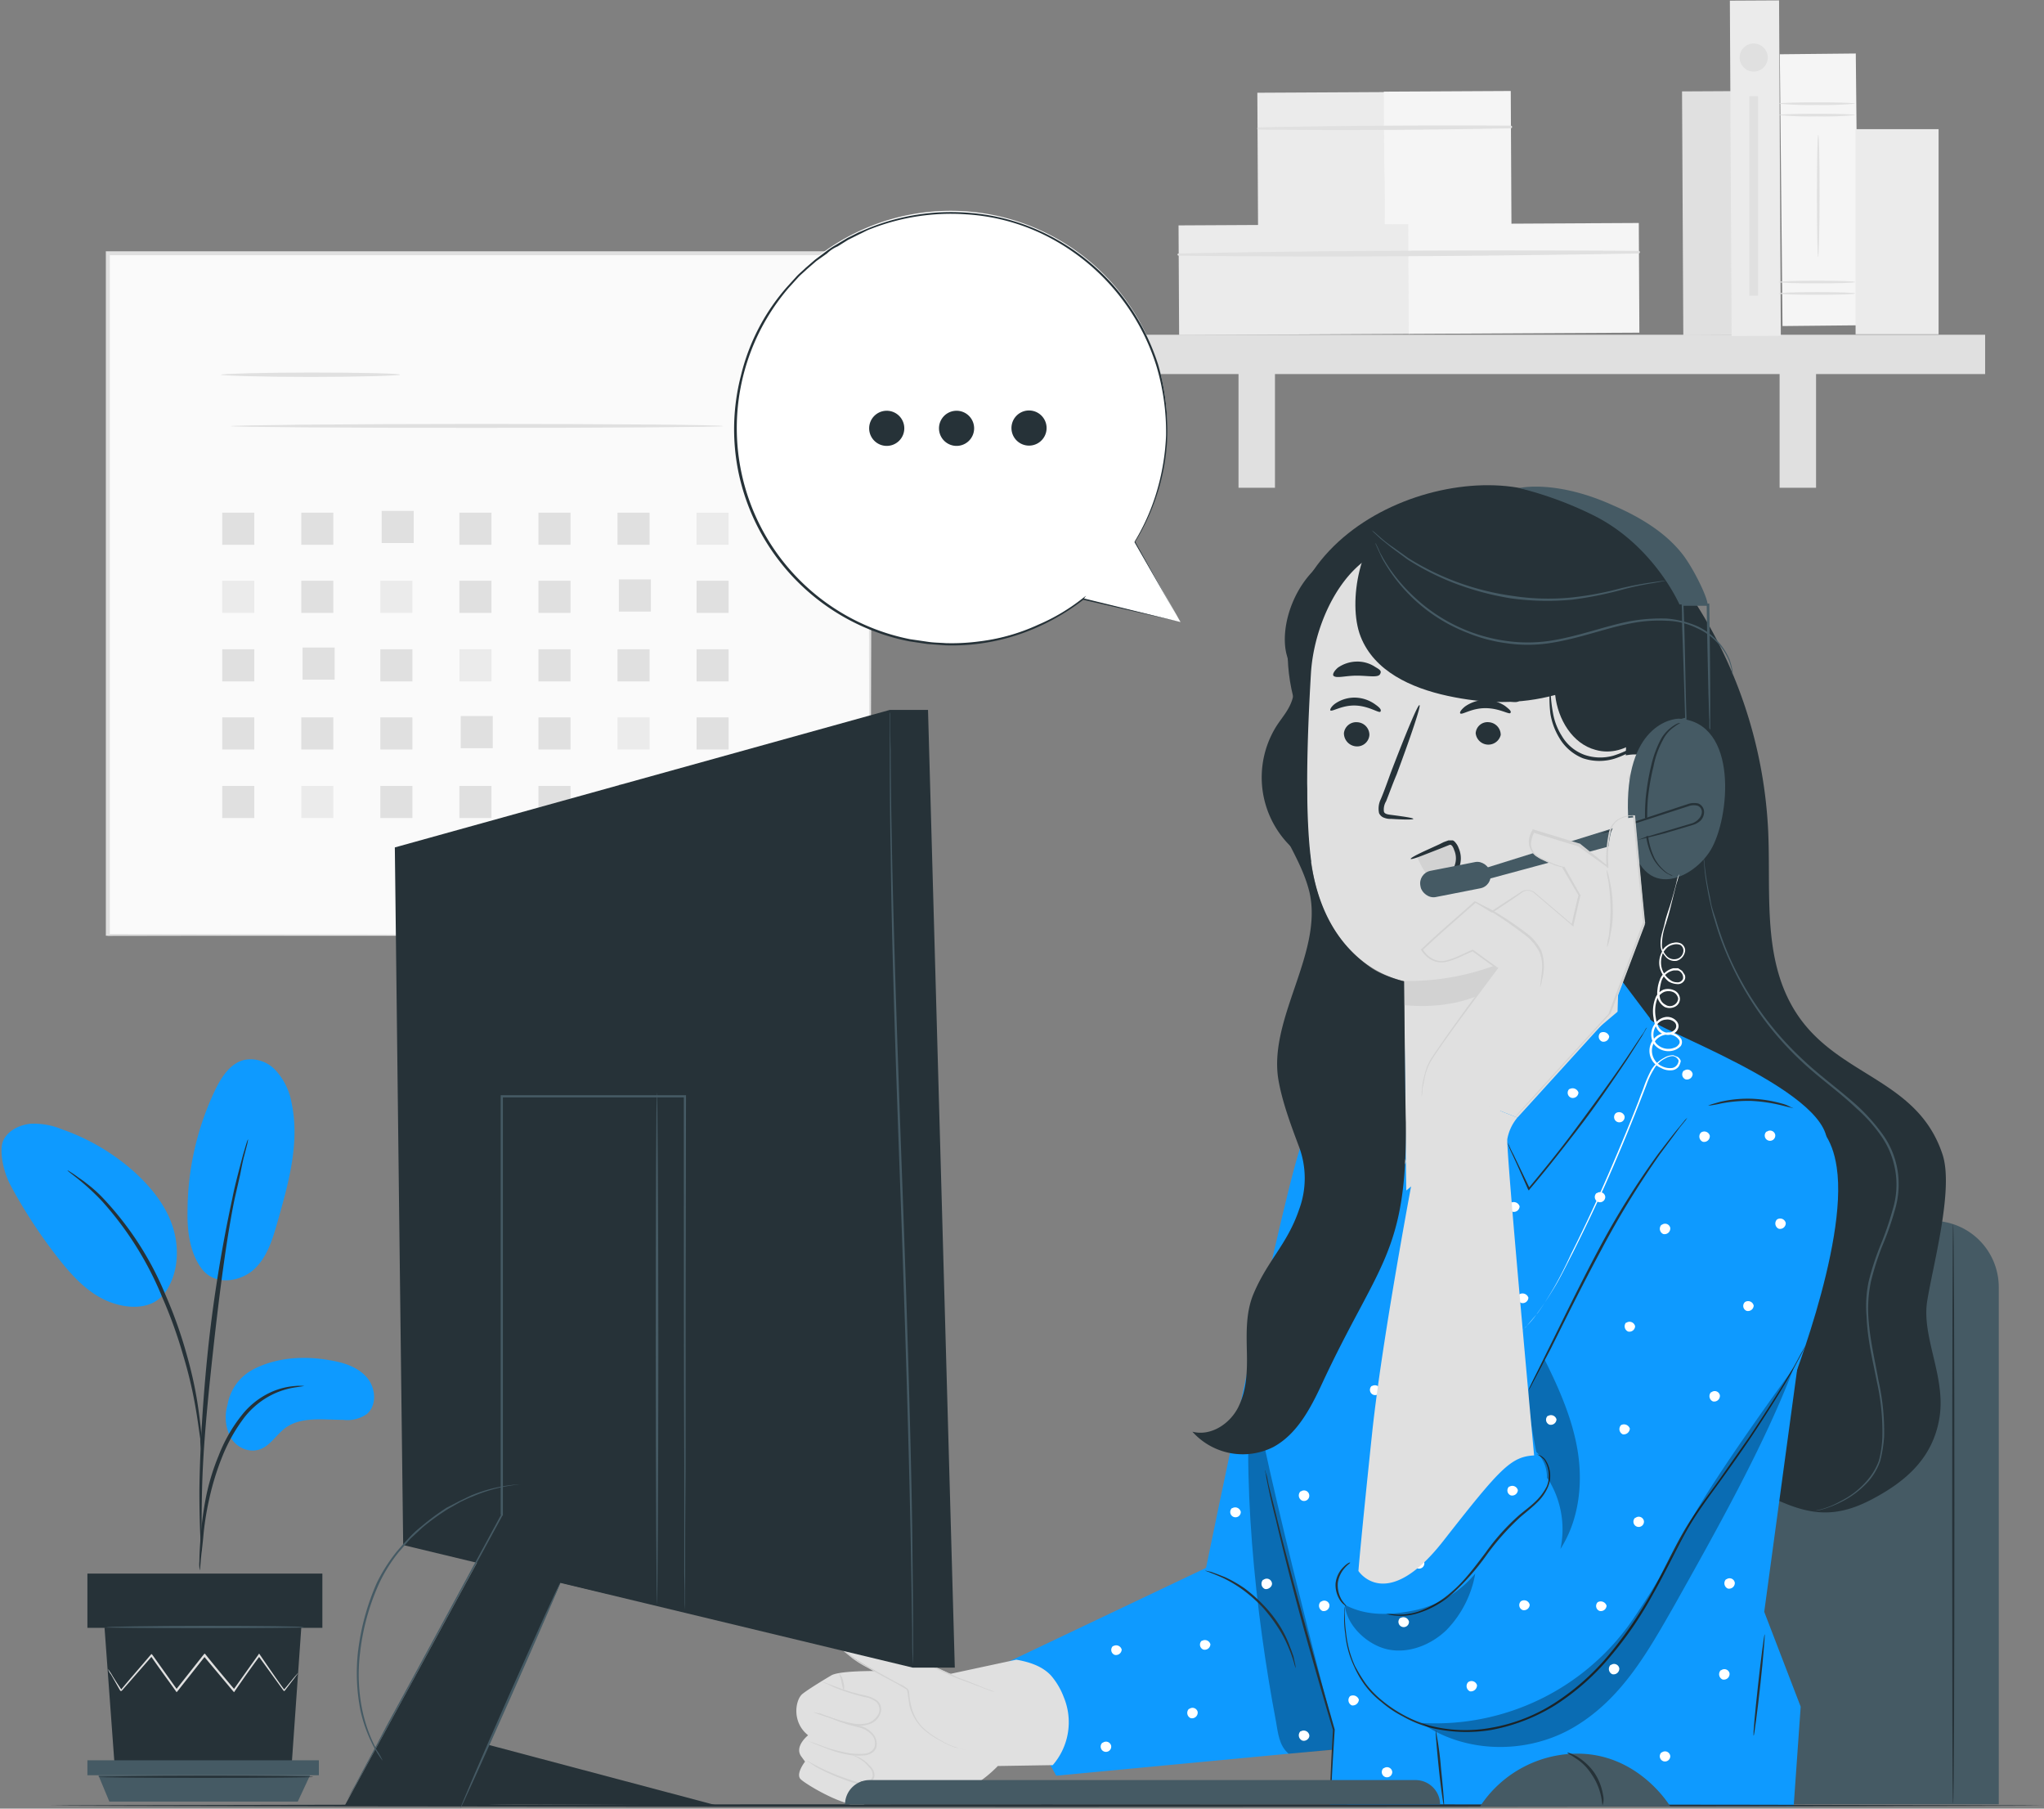 <svg xmlns="http://www.w3.org/2000/svg" viewBox="0 0 465.4 411.7"><rect x="0" y="0" width="465.4" height="411.7" fill="#808080" stroke="none"/><defs><style>.cls-1{fill:#fafafa;}.cls-2{fill:#e0e0e0;}.cls-3{fill:#ebebeb;}.cls-4{fill:#f5f5f5;}.cls-5{fill:#0e9aff;}.cls-6{fill:#263238;}.cls-7{fill:#455a64;}.cls-8{fill:#d2d2d2;}.cls-9{opacity:0.3;}.cls-10{fill:#fff;}</style></defs><g id="Background_Complete" data-name="Background Complete"><rect class="cls-1" x="24.5" y="57.7" width="173.6" height="155.3"/><path class="cls-2" d="M214.7,228.3V217.1c-.1-7.3-.1-18-.2-31.5,0-27.2-.1-65.9-.2-112.6l.4.4H41.2l.4-.5V228.3l-.4-.4,125.5.2h.3l-125.8.2h-.5V72.5H215.1V73c0,46.8-.1,85.6-.2,112.8,0,13.6,0,24.2-.1,31.5v8.2C214.8,227.4,214.7,228.3,214.7,228.3Z" transform="translate(-16.6 -15.3)"/><path class="cls-2" d="M107.7,100.6c0,.2-9.1.5-20.4.5s-20.4-.3-20.4-.5,9.1-.5,20.4-.5S107.7,100.3,107.7,100.6Z" transform="translate(-16.6 -15.3)"/><path class="cls-2" d="M181.3,112.3c0,.2-25.1.4-56.1.4s-56.1-.2-56.1-.4,25.1-.5,56.1-.5S181.3,112,181.3,112.3Z" transform="translate(-16.6 -15.3)"/><rect class="cls-2" x="50.6" y="116.7" width="7.3" height="7.31"/><rect class="cls-2" x="68.6" y="116.7" width="7.3" height="7.31"/><rect class="cls-2" x="86.9" y="116.3" width="7.3" height="7.31"/><rect class="cls-2" x="104.6" y="116.7" width="7.3" height="7.31"/><rect class="cls-2" x="122.6" y="116.7" width="7.3" height="7.31"/><rect class="cls-2" x="140.6" y="116.7" width="7.3" height="7.31"/><rect class="cls-3" x="158.6" y="116.7" width="7.3" height="7.31"/><rect class="cls-3" x="50.6" y="132.2" width="7.3" height="7.31"/><rect class="cls-2" x="68.6" y="132.2" width="7.3" height="7.31"/><rect class="cls-3" x="86.6" y="132.2" width="7.3" height="7.31"/><rect class="cls-2" x="104.6" y="132.2" width="7.3" height="7.31"/><rect class="cls-2" x="122.6" y="132.2" width="7.3" height="7.31"/><rect class="cls-2" x="140.9" y="131.9" width="7.3" height="7.31"/><rect class="cls-2" x="158.6" y="132.2" width="7.3" height="7.31"/><rect class="cls-2" x="50.6" y="147.8" width="7.3" height="7.31"/><rect class="cls-2" x="68.9" y="147.4" width="7.3" height="7.31"/><rect class="cls-2" x="86.6" y="147.8" width="7.3" height="7.31"/><rect class="cls-3" x="104.6" y="147.8" width="7.3" height="7.31"/><rect class="cls-2" x="122.6" y="147.8" width="7.3" height="7.31"/><rect class="cls-2" x="140.6" y="147.8" width="7.3" height="7.31"/><rect class="cls-2" x="158.6" y="147.8" width="7.3" height="7.31"/><rect class="cls-2" x="50.6" y="163.3" width="7.3" height="7.31"/><rect class="cls-2" x="68.6" y="163.3" width="7.3" height="7.31"/><rect class="cls-2" x="86.6" y="163.3" width="7.3" height="7.31"/><rect class="cls-2" x="104.9" y="163" width="7.3" height="7.31"/><rect class="cls-2" x="122.6" y="163.3" width="7.3" height="7.31"/><rect class="cls-3" x="140.6" y="163.3" width="7.3" height="7.31"/><rect class="cls-2" x="158.6" y="163.3" width="7.3" height="7.31"/><rect class="cls-2" x="50.6" y="178.9" width="7.3" height="7.31"/><rect class="cls-3" x="68.6" y="178.9" width="7.3" height="7.31"/><rect class="cls-2" x="86.6" y="178.9" width="7.3" height="7.31"/><rect class="cls-2" x="104.6" y="178.9" width="7.3" height="7.31"/><rect class="cls-2" x="122.6" y="178.9" width="7.3" height="7.31"/><rect class="cls-2" x="140.9" y="178.5" width="7.3" height="7.31"/><rect class="cls-2" x="158.6" y="178.9" width="7.3" height="7.31"/><rect class="cls-2" x="399.8" y="36.1" width="11.2" height="55.51" transform="translate(-17 -13.2) rotate(-0.3)"/><rect class="cls-3" x="303" y="36.3" width="28.9" height="30.64" transform="translate(-16.9 -13.6) rotate(-0.3)"/><rect class="cls-4" x="331.8" y="36.1" width="28.9" height="30.64" transform="translate(-16.9 -13.5) rotate(-0.3)"/><path class="cls-2" d="M303,44.8c19.2.2,38.5.1,57.6-.3a.3.3,0,1,0,0-.6c-19.2-.1-38.4,0-57.6.4a.3.3,0,0,0,0,.5Z" transform="translate(-16.6 -15.3)"/><rect class="cls-3" x="285" y="66.5" width="52.5" height="24.97" transform="translate(-17 -13.7) rotate(-0.3)"/><rect class="cls-4" x="337.3" y="66.2" width="52.5" height="24.97" transform="translate(-17 -13.4) rotate(-0.3)"/><path class="cls-2" d="M285,73.5c34.9.4,69.8.1,104.7-.5a.3.3,0,0,0,0-.6c-34.9-.2-69.9-.1-104.7.6-.4,0-.4.5,0,.5Z" transform="translate(-16.6 -15.3)"/><rect class="cls-2" x="248.7" y="76.2" width="203.3" height="8.95"/><rect class="cls-2" x="282" y="80.5" width="8.3" height="30.53"/><rect class="cls-2" x="405.2" y="80.5" width="8.3" height="30.53"/><rect class="cls-3" x="410.7" y="15.4" width="11.2" height="76.34" transform="translate(-16.9 -13.1) rotate(-0.3)"/><rect class="cls-4" x="421.9" y="29.6" width="17.3" height="61.87" transform="matrix(1, -0.01, 0.01, 1, -16.95, -13.03)"/><path class="cls-2" d="M439,41.5a79,79,0,0,1-8.7.3,79,79,0,0,1-8.7-.3c0-.2,3.9-.3,8.7-.3S439,41.3,439,41.5Z" transform="translate(-16.6 -15.3)"/><path class="cls-2" d="M439,38.9a79,79,0,0,1-8.7.3,79,79,0,0,1-8.7-.3c0-.2,3.9-.3,8.7-.3S439,38.7,439,38.9Z" transform="translate(-16.6 -15.3)"/><path class="cls-2" d="M439,82.1c0,.2-3.9.3-8.7.3s-8.7-.1-8.7-.3,3.9-.3,8.7-.3S439,81.9,439,82.1Z" transform="translate(-16.6 -15.3)"/><path class="cls-2" d="M439,79.5c0,.2-3.9.3-8.7.3s-8.7-.1-8.7-.3,3.9-.3,8.7-.3S439,79.3,439,79.5Z" transform="translate(-16.6 -15.3)"/><path class="cls-2" d="M430.6,73.8c-.2,0-.3-6.2-.3-13.9s.1-13.9.3-13.9.3,6.2.3,13.9S430.7,73.8,430.6,73.8Z" transform="translate(-16.6 -15.3)"/><rect class="cls-3" x="422.5" y="29.4" width="18.9" height="46.7"/><path class="cls-2" d="M419.1,28.4a3.2,3.2,0,0,1-6.4,0,3.2,3.2,0,0,1,6.4,0Z" transform="translate(-16.6 -15.3)"/><rect class="cls-2" x="398.3" y="21.9" width="2" height="45.42"/></g><g id="Plant"><path class="cls-5" d="M74.3,327c5.2-2.7,11.4-3.1,17.2-2.1,3.1.5,6.3,1.4,8.5,3.8s2.5,6.5.1,8.5a7.8,7.8,0,0,1-5.4,1.3c-4.6,0-9.6-.8-13.2,1.9-2.1,1.6-3.5,4.2-6,4.9s-5.1-.6-6.4-2.8a10,10,0,0,1-.7-7.4A11.2,11.2,0,0,1,74.3,327Z" transform="translate(-16.6 -15.3)"/><path class="cls-5" d="M62.3,303.8c3.2,4.6,9.4,3.1,12.3.3s4.1-6.8,5.2-10.7c2.5-8.8,5.1-18,3.2-27a14.7,14.7,0,0,0-3.5-7.3,7.7,7.7,0,0,0-7.4-2.5c-3.1.8-5.1,3.9-6.5,6.8A64.4,64.4,0,0,0,59.3,291c-.1,4.5.5,9.2,3,12.8" transform="translate(-16.6 -15.3)"/><path class="cls-5" d="M53.5,310.4c3.5-4.1,4.1-10.1,2.6-15.3S51,285.5,47,281.9a49.1,49.1,0,0,0-16.2-9.5,16.9,16.9,0,0,0-7.3-1.3c-2.5.3-5,1.5-6.1,3.7s-.1,7.2,1.7,10.5a115.7,115.7,0,0,0,10.6,16.2c3.2,4.1,6.9,8.2,11.7,10.1s10,1.6,12.5-1.8" transform="translate(-16.6 -15.3)"/><path class="cls-6" d="M62.1,372.8s.1-.7.2-2.1.4-3.4.6-5.7.6-5.2,1.3-8.3a60.2,60.2,0,0,1,3-9.8,38.1,38.1,0,0,1,5-8.9,18.6,18.6,0,0,1,6.3-5.2,17.9,17.9,0,0,1,5.4-1.7l2-.3a11.1,11.1,0,0,0-2.1,0,16.3,16.3,0,0,0-5.5,1.4,18,18,0,0,0-6.7,5.3,34.9,34.9,0,0,0-5.2,9.1,51.3,51.3,0,0,0-3,10,78,78,0,0,0-1.1,8.4q-.3,3.6-.3,5.7A7.2,7.2,0,0,0,62.1,372.8Z" transform="translate(-16.6 -15.3)"/><path class="cls-6" d="M62.4,368.4c.1,0,.1-.3.1-.9v-2.8c0-2.4,0-5.8.1-10.1.2-8.6,1-17.8,2.4-30.7s3.1-26.4,5-35.6l1.3-5.7c.3-1.6.6-3.1.9-4.2l.7-2.7.2-1c-.1,0-.2.3-.4.9l-.8,2.7-1.1,4.2c-.4,1.6-.9,3.5-1.3,5.6a327.1,327.1,0,0,0-5.4,33.1c-1.4,13-2,24.8-2.1,33.4,0,4.3.1,7.7.2,10.1s.1,2,.1,2.8A6.2,6.2,0,0,1,62.4,368.4Z" transform="translate(-16.6 -15.3)"/><path class="cls-6" d="M62.5,345.6a10.7,10.7,0,0,0,0-2.9c-.1-1.8-.4-4.5-.9-7.8s-1.3-7.1-2.5-11.3a101.7,101.7,0,0,0-4.8-13.5,71.9,71.9,0,0,0-13.9-21.7,30.6,30.6,0,0,0-3.3-3.1l-1.4-1.1-1.3-.9a25.6,25.6,0,0,0-2.4-1.6c-.2.2,3.4,2.3,7.9,7.1a75.2,75.2,0,0,1,13.6,21.7,105.7,105.7,0,0,1,4.8,13.3A98.7,98.7,0,0,1,61,335c.6,3.3.9,5.9,1.2,7.8A10.7,10.7,0,0,0,62.5,345.6Z" transform="translate(-16.6 -15.3)"/><polygon class="cls-6" points="23.8 370.5 26.1 401.9 66.4 401.9 68.6 370.5 23.8 370.5"/><rect class="cls-6" x="19.9" y="358.2" width="53.5" height="12.35"/><polygon class="cls-7" points="19.9 400.7 19.9 404.1 22.4 404.1 72.6 404.1 72.6 400.7 19.9 400.7"/><polygon class="cls-7" points="24.9 410.1 22.4 404.1 70.6 404.1 67.8 410.1 24.9 410.1"/><path class="cls-2" d="M84.5,396.1l-.2.3-.6.8-2.3,3h-.2l-5.8-8h.4c-1.8,2.4-3.7,5.1-5.7,8l-.2.3-.2-.2-6.7-8h.4c-.2.1-.3.3-.4.4l-6,7.6-.2.2-.2-.3c-2-2.8-4-5.5-5.7-8h.4l-7,8H44l-2.1-3.7a3.7,3.7,0,0,1-.6-1l-.2-.3.3.3.6.9c.5.9,1.3,2.1,2.3,3.6h-.2c1.7-2.1,4.1-4.8,6.8-8l.2-.2.2.2,5.7,8h-.4l6-7.6.4-.5.2-.2.2.2c2.3,2.9,4.6,5.6,6.7,8.1h-.4l5.7-8,.2-.3.2.3c2.2,3.2,4.1,6,5.6,8h-.2l2.4-2.9.7-.8Z" transform="translate(-16.6 -15.3)"/><path class="cls-7" d="M85.8,385.7c0,.1-10.1.2-22.5.2s-22.5-.1-22.5-.2,10.1-.3,22.5-.3S85.8,385.5,85.8,385.7Z" transform="translate(-16.6 -15.3)"/><path class="cls-6" d="M87.9,419.8c0,.1-11,.2-24.5.2s-24.5-.1-24.5-.2,11-.3,24.5-.3S87.9,419.6,87.9,419.8Z" transform="translate(-16.6 -15.3)"/></g><g id="Chair"><path class="cls-7" d="M346.5,277.9H440a15.1,15.1,0,0,1,15.1,15.1V410.7a0,0,0,0,1,0,0H331.3a0,0,0,0,1,0,0V293.1A15.1,15.1,0,0,1,346.5,277.9Z"/><path class="cls-6" d="M461.3,293.9c.2,0,.3,29.6.3,66s-.1,66-.3,66-.2-29.5-.2-66S461.2,293.9,461.3,293.9Z" transform="translate(-16.6 -15.3)"/></g><g id="Character"><path class="cls-6" d="M400.4,149.2a105.4,105.4,0,0,1,18.8,55.3c.6,13.3-1.2,27.5,5.1,39.2,9,16.8,28.6,16.2,34.6,34.4,2.6,7.9-2.2,25.2-3.5,33.4s4.3,17.2,2.8,26.5-7.8,14.6-15.4,18.6-13.2,3.7-20.3.7c-13.6-5.6-24.8-11.5-34.5-22.6-13.6-15.5-17.7-36.9-20-57.4a505.5,505.5,0,0,1,3.1-135.7" transform="translate(-16.6 -15.3)"/><path class="cls-7" d="M429.3,359.2h.5l1.3-.3a18.6,18.6,0,0,0,4.6-1.9,19,19,0,0,0,6.2-4.9,13.9,13.9,0,0,0,2.5-4.3,24.3,24.3,0,0,0,.8-5.5,52.7,52.7,0,0,0-1.3-12.7c-.9-4.6-2.1-9.4-2.3-14.7a27.2,27.2,0,0,1,.5-8,62.1,62.1,0,0,1,2.6-8,70.2,70.2,0,0,0,2.8-8.1,19.3,19.3,0,0,0-2.5-16.8,34.8,34.8,0,0,0-5.7-6.4c-4.1-3.9-8.6-7-12.4-10.6a70.7,70.7,0,0,1-16.2-22.4,64.8,64.8,0,0,1-3.7-9.9c-.5-1.5-.8-3-1.1-4.3s-.5-2.5-.7-3.6a43.5,43.5,0,0,1-.6-5,7.2,7.2,0,0,1-.1-1.3.7.7,0,0,1,0-.5v.5a12.3,12.3,0,0,1,.2,1.3c.1,1.1.3,2.8.7,5s.5,2.3.7,3.6.7,2.7,1.2,4.2a68.9,68.9,0,0,0,3.7,9.9,71.3,71.3,0,0,0,16.2,22.1c3.8,3.6,8.3,6.8,12.5,10.6a44.2,44.2,0,0,1,5.7,6.5,19.4,19.4,0,0,1,3.3,8.3,20.4,20.4,0,0,1-.7,8.9,65.9,65.9,0,0,1-2.9,8.2,65.2,65.2,0,0,0-2.5,7.9,30.4,30.4,0,0,0-.6,7.9c.3,5.2,1.5,10,2.3,14.6a53,53,0,0,1,1.3,12.8,31.2,31.2,0,0,1-.9,5.6,14.4,14.4,0,0,1-2.5,4.4,20.7,20.7,0,0,1-6.4,4.9,22.5,22.5,0,0,1-4.7,1.8A7.6,7.6,0,0,1,429.3,359.2Z" transform="translate(-16.6 -15.3)"/><path class="cls-5" d="M243.2,395l48-22.8s18.6-90.8,22.2-97.6,18.3-12.7,18.3-12.7l-2.5,122.9-4.4,28.3-67.7,6.4Z" transform="translate(-16.6 -15.3)"/><path class="cls-2" d="M202.2,416.5c-.3-.1-1.6.8-.5,2.9s9.3,9.1,11.7,6.6-1.3-5.4-1.3-5.4Z" transform="translate(-16.6 -15.3)"/><path class="cls-2" d="M212.4,420.7s9.9,1.3,13.6,2.7,9.1.5,12.5-1.8a28.9,28.9,0,0,0,5.3-4.3l12.5-.2a14.9,14.9,0,0,0,2.5-15.5,16.4,16.4,0,0,0-2.9-4.9c-1.5-1.6-3.8-2.9-7.9-3.6l-14.9,3.2s-23-1.6-27.1.3c0,0-5.1,3-6.7,4.3s-2.5,6.4,1.3,9.4c0,0-3.3,2.6-1.5,4.9l.8,1.1s-2.2,2.8-1,4,11,7.1,14.5,5.7.6-4.7-1-5.3" transform="translate(-16.6 -15.3)"/><path class="cls-8" d="M203.1,405.2l1.2.5,3.3,1.2,2.3.6,2.7.7a5.9,5.9,0,0,1,2.7,1.7,3.5,3.5,0,0,1,.8,3.3,2.7,2.7,0,0,1-1.3,1.3,4.2,4.2,0,0,1-1.6.4,15.8,15.8,0,0,1-3.1-.1,26.4,26.4,0,0,1-5.1-1.4l-3.3-1.3-1.2-.5,1.3.4,3.3,1.2a41.1,41.1,0,0,0,5,1.2,15.8,15.8,0,0,0,3.1.1,2.8,2.8,0,0,0,1.5-.4,2.2,2.2,0,0,0,1-1.1,2.9,2.9,0,0,0-.7-2.9,5.8,5.8,0,0,0-2.5-1.5l-2.7-.7-2.3-.8-3.3-1.3C203.5,405.5,203,405.3,203.1,405.2Z" transform="translate(-16.6 -15.3)"/><path class="cls-8" d="M203.9,398.2c.1-.1.5.1,1.3.4l3.2,1.2a43.9,43.9,0,0,0,5,1.4,7.4,7.4,0,0,1,2.9,1.2,2.4,2.4,0,0,1,.9,1.5,2.9,2.9,0,0,1-.3,1.8,3.7,3.7,0,0,1-2.5,2.1,6.8,6.8,0,0,1-3.1.3,26,26,0,0,1-5.1-1.5l-3.3-1.1-1.2-.5,1.3.3,3.3,1.1a27.8,27.8,0,0,0,5,1.3,7.6,7.6,0,0,0,3-.2,4.5,4.5,0,0,0,2.3-2,2.4,2.4,0,0,0-.5-2.8,5.7,5.7,0,0,0-2.7-1.1c-2-.5-3.6-1-5-1.5a23.2,23.2,0,0,1-3.3-1.4Z" transform="translate(-16.6 -15.3)"/><path class="cls-8" d="M208.7,400.2a16.3,16.3,0,0,1-.5-2c-.2-1.1-.6-1.9-.5-1.9s.7.7.9,1.8A3.7,3.7,0,0,1,208.7,400.2Z" transform="translate(-16.6 -15.3)"/><path class="cls-2" d="M243.3,400.5l-8.7-3.4s-24.3-11.3-24.8-10.7-1.7.5-1.4,3.5,14.5,8.9,14.9,9.9-.3,6.3,4.9,10,9,3.8,9,3.8" transform="translate(-16.6 -15.3)"/><path class="cls-8" d="M237.2,413.6h-.8l-2.3-.5a18.1,18.1,0,0,1-3.3-1.5,18.7,18.7,0,0,1-4.1-2.8,11.2,11.2,0,0,1-3-5.1c-.2-1-.3-2.2-.5-3.3a.4.4,0,0,0-.1-.3c0-.1-.1-.2-.2-.3l-.7-.4-1.5-.9c-2.1-1.1-4.4-2.3-6.6-3.6a23.9,23.9,0,0,1-3.4-2.1l-1.6-1.3a2.7,2.7,0,0,1-.7-.8c-.1-.2-.1-.4-.2-.6v-.5a3.1,3.1,0,0,1,.4-2.1,1.4,1.4,0,0,1,.7-.8l.4-.3s-.1,0,0-.1h.6a33.4,33.4,0,0,1,3.8,1.5l6.9,3,11.5,5.3,2.3,1.1,2.2.8,3.4,1.4,2.2.8.5.3h0l-.6-.2-2.2-.8-3.4-1.3-2.2-.8-2.3-1L220.8,391l-6.9-3-3.7-1.4h-.3c.3.2,0,.1.1.1h0c-.1.2-.3.3-.4.4a2.3,2.3,0,0,0-.7.7,3.8,3.8,0,0,0-.3,1.9,1.5,1.5,0,0,0,.2.9l.6.7,1.5,1.3a23.9,23.9,0,0,0,3.4,2.1l6.5,3.6,1.6.8.7.5.4.4c0,.2.1.3.1.5a16.4,16.4,0,0,0,.5,3.2,10.2,10.2,0,0,0,2.8,5,19.4,19.4,0,0,0,4,2.8,15.5,15.5,0,0,0,3.3,1.5,9.2,9.2,0,0,0,2.2.6h.8Z" transform="translate(-16.6 -15.3)"/><path class="cls-8" d="M210.4,414.7l1,.3a8,8,0,0,1,2.3,1.3,15.9,15.9,0,0,1,1.3,1.3,2.7,2.7,0,0,1,.7,2,2.3,2.3,0,0,1-1.6,1.8,4.6,4.6,0,0,1-2.6-.1,50.8,50.8,0,0,1-8-3.2,13.6,13.6,0,0,1-2.3-1.4l-.8-.5c.1-.1.4.1.9.4l2.3,1.2a56.1,56.1,0,0,0,8,3.1,4.5,4.5,0,0,0,2.3.1,2,2,0,0,0,1.4-1.4,2.3,2.3,0,0,0-.6-1.8l-1.2-1.3A12.8,12.8,0,0,0,210.4,414.7Z" transform="translate(-16.6 -15.3)"/><g class="cls-9"><path d="M324.5,413.2c-7.9-26.6-14.8-60.7-22.7-87.2-2.8,24.5.7,56.8,5.3,81,.5,2.8.7,5.6,2.9,7.5l14.5-1.3" transform="translate(-16.6 -15.3)"/></g><path class="cls-6" d="M311.6,395c-.1,0-.4-1.8-1.5-4.4a27.5,27.5,0,0,0-2.3-4.5,37.5,37.5,0,0,0-3.6-4.8,33.9,33.9,0,0,0-4.6-4.1,30.7,30.7,0,0,0-4.3-2.6c-2.6-1.2-4.3-1.7-4.3-1.8l1.3.3,1.4.5,1.8.7a29.7,29.7,0,0,1,4.4,2.5,33.9,33.9,0,0,1,4.6,4.1,28.7,28.7,0,0,1,3.8,5,25.1,25.1,0,0,1,2.1,4.5c.3.7.5,1.4.7,1.9l.3,1.4A5.9,5.9,0,0,1,311.6,395Z" transform="translate(-16.6 -15.3)"/><path class="cls-5" d="M326.6,260.7s-25.1,56.1-25.1,66.4,18.8,82,18.8,82c-.2,2.8-.9,17.1-.9,17.1l105.6.3h0l1.6-22.7-8.3-21.6,8.3-61.1s5.5-35.5,6-45.5c.6-12.4-41.5-26.8-40.3-28.5l-7.3-9.7-41.6,33.8-8.2-23.8-9.9,9.3Z" transform="translate(-16.6 -15.3)"/><path class="cls-5" d="M395.7,275.6l-32.3,54.6-37.5,42.7s-2.4,21.7,2.5,28.4,13.3,11.2,13.3,11.2,9.9,0,22.4-10.5,47.3-54,47.3-54l11.9-14.3s14.2-34.9,11.5-52.7c-1-6.8-3.9-9.6-7.8-12.8C417.2,260.3,402.1,264.8,395.7,275.6Z" transform="translate(-16.6 -15.3)"/><path class="cls-6" d="M427.7,321.6l-.2.4-.5,1.1-2.3,4.3c-2.1,3.7-5.3,8.9-9.5,15.2-2.1,3.1-4.5,6.5-7.1,10.1s-5.5,7.4-7.9,11.8-4.6,9.1-7.3,13.8a83.5,83.5,0,0,1-9.5,13.9,55.1,55.1,0,0,1-12.6,11.2,42.3,42.3,0,0,1-14.7,5.7,34.8,34.8,0,0,1-14.1-.6,27,27,0,0,1-6-2.5,24.7,24.7,0,0,1-4.9-3.3,19.9,19.9,0,0,1-3.8-3.9,22.5,22.5,0,0,1-2.4-4.2,22.2,22.2,0,0,1-2-7.4,21.9,21.9,0,0,1-.2-4.9,4.9,4.9,0,0,1,.1-1.3v1.3a31.8,31.8,0,0,0,.3,4.8,24.2,24.2,0,0,0,2,7.4,37.7,37.7,0,0,0,2.5,4.1,22,22,0,0,0,3.7,3.8,29.9,29.9,0,0,0,4.9,3.3,28.1,28.1,0,0,0,5.9,2.4,32.7,32.7,0,0,0,14,.5,38.9,38.9,0,0,0,14.4-5.6A54.5,54.5,0,0,0,383,391.9a94.3,94.3,0,0,0,9.5-13.8c2.6-4.7,4.8-9.5,7.3-13.9s5.4-8.1,8-11.7l7.1-10.1c4.2-6.3,7.5-11.5,9.6-15.1,1.1-1.8,1.8-3.3,2.4-4.3l.6-1.1Z" transform="translate(-16.6 -15.3)"/><path class="cls-6" d="M324,371c.1.1-.5.4-1.2,1.2a6.4,6.4,0,0,0-1.6,3.5,6.7,6.7,0,0,0,.9,3.8c.6.9,1.1,1.3,1,1.4a4.4,4.4,0,0,1-1.3-1.2,6.4,6.4,0,0,1-1.1-4,6.2,6.2,0,0,1,1.9-3.8C323.4,371.1,324,370.9,324,371Z" transform="translate(-16.6 -15.3)"/><path class="cls-6" d="M330.9,382.3l.6.2.7.2h1a14.2,14.2,0,0,0,6.2-.5,22.9,22.9,0,0,0,7.9-4.7c2.7-2.3,5-5.4,7.5-8.7a49.6,49.6,0,0,1,7.7-8.6c1.3-1.1,2.7-2.1,3.8-3.2a12.3,12.3,0,0,0,2.5-3.4,6.6,6.6,0,0,0-.6-6,5.7,5.7,0,0,0-1.8-1.3l.6.2a3.3,3.3,0,0,1,1.4,1,6.6,6.6,0,0,1,.7,6.2,10.7,10.7,0,0,1-2.5,3.6c-1.1,1.1-2.5,2.2-3.8,3.3a57.9,57.9,0,0,0-7.6,8.5,55.1,55.1,0,0,1-7.6,8.7,21.3,21.3,0,0,1-8.1,4.7,12.9,12.9,0,0,1-6.3.4l-1-.2-.7-.2Z" transform="translate(-16.6 -15.3)"/><path class="cls-6" d="M400.8,269.7l-.4.6-1.3,1.6-4.6,6.2a201.5,201.5,0,0,0-13.3,21.7c-4.7,8.7-8.7,16.9-11.6,22.7l-3.6,6.8-1,1.9-.4.6.3-.7.9-1.9,3.4-6.9c2.9-5.8,6.8-14,11.5-22.8a182.2,182.2,0,0,1,13.5-21.6c2-2.6,3.6-4.7,4.8-6.1l1.3-1.6Z" transform="translate(-16.6 -15.3)"/><g class="cls-9"><path d="M322.8,380.6c4.9,2.6,10.2,2.4,15.7,1.3a24.9,24.9,0,0,0,14-8.4,24.5,24.5,0,0,1-6.5,12.8c-3.5,3.4-8.5,5.4-13.2,4.5s-9.6-5.4-10-10.2" transform="translate(-16.6 -15.3)"/></g><g class="cls-9"><path d="M368.9,351.7a21.5,21.5,0,0,1,3,16.2c4.1-6.4,5.1-14.4,4-21.8s-4.2-14.5-7.6-21.3c0,0-3.7,6.3-3.7,7-.2,3.6,1.1,10.5,1.8,14a7.9,7.9,0,0,1,2.3,7.1" transform="translate(-16.6 -15.3)"/></g><g class="cls-9"><path d="M339.3,406.8c10,7.7,24.7,8.1,35.6,1.7s16.9-17.2,22.9-27.7c9.2-16.4,20.6-36.6,27.2-54.1,0,0-18.6,25.3-24.2,36.2a183.3,183.3,0,0,1-12.6,21.3,54.5,54.5,0,0,1-47.9,23.3" transform="translate(-16.6 -15.3)"/></g><path class="cls-6" d="M319.4,426.2V425c0-.9.1-2.1.1-3.5.1-3.1.3-7.3.6-12.4h0c-1.8-6-3.9-13.3-6.1-21.1-2.9-10.4-5.3-19.9-6.9-26.8-.9-3.4-1.5-6.2-1.9-8.2s-.3-1.7-.4-2.2l-.2-.8c.1,0,.1.3.3.8s.3,1.2.5,2.2,1.2,4.7,2,8.1c1.7,6.9,4.2,16.3,7.1,26.7,2.2,7.9,4.3,15.2,6,21.2h0c-.3,5.1-.6,9.4-.7,12.4s-.2,2.6-.3,3.5a2.8,2.8,0,0,1-.1.9Z" transform="translate(-16.6 -15.3)"/><path class="cls-6" d="M425,267.6l-2.8-.7a36.5,36.5,0,0,0-6.9-1,32.7,32.7,0,0,0-6.9.6,25.5,25.5,0,0,1-2.9.5l.7-.3,2.1-.6a28,28,0,0,1,7-.7,29.3,29.3,0,0,1,7,1.1,8.1,8.1,0,0,1,2,.8Z" transform="translate(-16.6 -15.3)"/><path class="cls-6" d="M391.6,249.2l-.3.5-.8,1.4-3.3,5.2c-2.9,4.3-6.9,10.3-11.7,16.5s-7.6,9.7-10.6,13.2l-.2.3-.2-.3c-1.4-3.2-2.6-5.9-3.5-7.8s-.7-1.6-.9-2.1-.4-.8-.3-.8a2.8,2.8,0,0,0,.4.7,18.9,18.9,0,0,0,1,2.1l3.7,7.7h-.3c3-3.6,6.7-8.1,10.5-13.2s8.9-12.1,11.8-16.4l3.4-5.1a8,8,0,0,0,.9-1.4A1.2,1.2,0,0,1,391.6,249.2Z" transform="translate(-16.6 -15.3)"/><path class="cls-6" d="M415.9,410.4c-.2,0,.3-5.2,1-11.6s1.4-11.5,1.5-11.5-.3,5.2-1,11.6S416,410.4,415.9,410.4Z" transform="translate(-16.6 -15.3)"/><path class="cls-6" d="M343.5,409.1a73.3,73.3,0,0,1,1.2,8.7c.5,4.8.8,8.7.7,8.7s-.7-3.8-1.2-8.7S343.4,409.1,343.5,409.1Z" transform="translate(-16.6 -15.3)"/><path class="cls-10" d="M396.9,294.8a1.2,1.2,0,0,0-1.9-.7h-.1a1.3,1.3,0,0,0,.4,2.1A1.3,1.3,0,0,0,396.9,294.8Z" transform="translate(-16.6 -15.3)"/><path class="cls-10" d="M386.5,269.4a1.3,1.3,0,0,0-2-.7h0a1.2,1.2,0,1,0,2,.7Z" transform="translate(-16.6 -15.3)"/><path class="cls-10" d="M362.6,289.9a1.4,1.4,0,0,0-2-.8h-.1a1.3,1.3,0,0,0,.4,2A1.3,1.3,0,0,0,362.6,289.9Z" transform="translate(-16.6 -15.3)"/><path class="cls-10" d="M336.7,279.6a1.3,1.3,0,0,0-2-.8h0a1.3,1.3,0,0,0,.4,2.1A1.4,1.4,0,0,0,336.7,279.6Z" transform="translate(-16.6 -15.3)"/><path class="cls-10" d="M332.1,269.5a1.3,1.3,0,0,0-1.9-.8h-.1a1.2,1.2,0,0,0,.4,2A1.3,1.3,0,0,0,332.1,269.5Z" transform="translate(-16.6 -15.3)"/><path class="cls-10" d="M334.1,257.8a1.3,1.3,0,0,0-1.9-.8h-.1a1.2,1.2,0,0,0,.4,2A1.3,1.3,0,0,0,334.1,257.8Z" transform="translate(-16.6 -15.3)"/><path class="cls-10" d="M319.8,273.9a1.4,1.4,0,0,0-2-.8h0a1.2,1.2,0,0,0,.4,2A1.3,1.3,0,0,0,319.8,273.9Z" transform="translate(-16.6 -15.3)"/><path class="cls-10" d="M353,278.5a1.3,1.3,0,0,0-2-.7h-.1a1.3,1.3,0,1,0,2.1.7Z" transform="translate(-16.6 -15.3)"/><path class="cls-10" d="M324.9,299.4a1.4,1.4,0,0,0-2-.8h0a1.2,1.2,0,0,0,.4,2A1.3,1.3,0,0,0,324.9,299.4Z" transform="translate(-16.6 -15.3)"/><path class="cls-10" d="M299.1,359.4a1.3,1.3,0,0,0-1.9-.8h-.1a1.2,1.2,0,1,0,2,.7Z" transform="translate(-16.6 -15.3)"/><path class="cls-10" d="M308.3,324.8a1.3,1.3,0,0,0-1.9-.8h-.1a1.2,1.2,0,0,0,.4,2A1.3,1.3,0,0,0,308.3,324.8Z" transform="translate(-16.6 -15.3)"/><path class="cls-10" d="M376,264a1.4,1.4,0,0,0-2-.8h-.1a1.2,1.2,0,0,0,.5,2A1.3,1.3,0,0,0,376,264Z" transform="translate(-16.6 -15.3)"/><path class="cls-10" d="M408.2,332.9a1.2,1.2,0,0,0-1.9-.7h-.1a1.3,1.3,0,0,0,.4,2.1A1.3,1.3,0,0,0,408.2,332.9Z" transform="translate(-16.6 -15.3)"/><path class="cls-10" d="M420.8,273.6a1.2,1.2,0,0,0-1.9-.7h-.1a1.2,1.2,0,1,0,2,.7Z" transform="translate(-16.6 -15.3)"/><path class="cls-10" d="M415.9,312.5a1.3,1.3,0,0,0-2-.8h0a1.2,1.2,0,0,0,.4,2A1.3,1.3,0,0,0,415.9,312.5Z" transform="translate(-16.6 -15.3)"/><path class="cls-10" d="M387.7,340.5a1.4,1.4,0,0,0-2-.8h0a1.3,1.3,0,0,0,.4,2.1A1.4,1.4,0,0,0,387.7,340.5Z" transform="translate(-16.6 -15.3)"/><path class="cls-10" d="M388.9,317.2a1.3,1.3,0,0,0-2-.8h-.1a1.3,1.3,0,0,0,.5,2A1.3,1.3,0,0,0,388.9,317.2Z" transform="translate(-16.6 -15.3)"/><path class="cls-10" d="M405.9,273.8a1.3,1.3,0,0,0-2-.7h0a1.3,1.3,0,0,0,.4,2.1A1.3,1.3,0,0,0,405.9,273.8Z" transform="translate(-16.6 -15.3)"/><path class="cls-10" d="M383,251.2a1.4,1.4,0,0,0-2-.8h0a1.2,1.2,0,0,0,.4,2A1.3,1.3,0,0,0,383,251.2Z" transform="translate(-16.6 -15.3)"/><path class="cls-10" d="M382.1,287.7a1.2,1.2,0,0,0-1.9-.8h-.1a1.2,1.2,0,0,0,.4,2A1.2,1.2,0,0,0,382.1,287.7Z" transform="translate(-16.6 -15.3)"/><path class="cls-10" d="M352.9,398.9a1.3,1.3,0,0,0-2-.7h0a1.3,1.3,0,0,0,.4,2.1A1.4,1.4,0,0,0,352.9,398.9Z" transform="translate(-16.6 -15.3)"/><path class="cls-10" d="M319.3,380.6a1.2,1.2,0,0,0-1.9-.7h-.1a1.3,1.3,0,0,0,.4,2.1A1.3,1.3,0,0,0,319.3,380.6Z" transform="translate(-16.6 -15.3)"/><path class="cls-10" d="M292.2,389.6a1.3,1.3,0,0,0-1.9-.8h-.1a1.2,1.2,0,0,0,.4,2A1.3,1.3,0,0,0,292.2,389.6Z" transform="translate(-16.6 -15.3)"/><path class="cls-10" d="M289.3,405a1.2,1.2,0,0,0-1.9-.7h-.1a1.3,1.3,0,0,0,.4,2.1A1.3,1.3,0,0,0,289.3,405Z" transform="translate(-16.6 -15.3)"/><path class="cls-10" d="M314.7,410.2a1.3,1.3,0,0,0-1.9-.8h-.1a1.3,1.3,0,0,0,.4,2.1C313.9,411.8,314.9,411,314.7,410.2Z" transform="translate(-16.6 -15.3)"/><path class="cls-10" d="M306.2,375.6a1.2,1.2,0,0,0-1.9-.7h-.1a1.3,1.3,0,0,0,.4,2.1C305.4,377.2,306.4,376.4,306.2,375.6Z" transform="translate(-16.6 -15.3)"/><path class="cls-10" d="M337.4,384.4a1.3,1.3,0,0,0-1.9-.8h-.1a1.2,1.2,0,1,0,2,.7Z" transform="translate(-16.6 -15.3)"/><path class="cls-10" d="M411.6,375.6a1.2,1.2,0,0,0-1.9-.8h-.1a1.3,1.3,0,0,0,.4,2.1A1.3,1.3,0,0,0,411.6,375.6Z" transform="translate(-16.6 -15.3)"/><path class="cls-10" d="M365.7,419.5a1.2,1.2,0,0,0-1.9-.7h-.1a1.3,1.3,0,0,0,.4,2.1A1.3,1.3,0,0,0,365.7,419.5Z" transform="translate(-16.6 -15.3)"/><path class="cls-10" d="M385.3,395.1a1.2,1.2,0,0,0-1.9-.8h-.1a1.3,1.3,0,0,0,.4,2.1A1.3,1.3,0,0,0,385.3,395.1Z" transform="translate(-16.6 -15.3)"/><path class="cls-10" d="M396.9,415a1.2,1.2,0,0,0-1.9-.8h-.1a1.2,1.2,0,0,0,.4,2A1.2,1.2,0,0,0,396.9,415Z" transform="translate(-16.6 -15.3)"/><path class="cls-10" d="M364.6,310.7a1.4,1.4,0,0,0-2-.8h0a1.2,1.2,0,0,0,.4,2A1.3,1.3,0,0,0,364.6,310.7Z" transform="translate(-16.6 -15.3)"/><path class="cls-10" d="M390.9,361.5a1.2,1.2,0,0,0-1.9-.7h-.1a1.2,1.2,0,1,0,2,.7Z" transform="translate(-16.6 -15.3)"/><path class="cls-10" d="M382.4,380.8a1.4,1.4,0,0,0-2-.8h0a1.2,1.2,0,0,0,.4,2A1.3,1.3,0,0,0,382.4,380.8Z" transform="translate(-16.6 -15.3)"/><path class="cls-10" d="M410.4,396.2a1.2,1.2,0,0,0-1.9-.7h-.1a1.3,1.3,0,0,0,.4,2.1A1.3,1.3,0,0,0,410.4,396.2Z" transform="translate(-16.6 -15.3)"/><path class="cls-10" d="M333.6,418.6a1.2,1.2,0,0,0-1.9-.8h-.1a1.2,1.2,0,0,0,.4,2A1.2,1.2,0,0,0,333.6,418.6Z" transform="translate(-16.6 -15.3)"/><path class="cls-10" d="M269.6,412.7a1.2,1.2,0,0,0-1.9-.7h-.1a1.2,1.2,0,1,0,2,.7Z" transform="translate(-16.6 -15.3)"/><path class="cls-10" d="M326,402.2a1.4,1.4,0,0,0-2-.8h0a1.3,1.3,0,0,0,.4,2.1A1.4,1.4,0,0,0,326,402.2Z" transform="translate(-16.6 -15.3)"/><path class="cls-10" d="M272,390.8a1.3,1.3,0,0,0-1.9-.8H270a1.2,1.2,0,0,0,.4,2A1.3,1.3,0,0,0,272,390.8Z" transform="translate(-16.6 -15.3)"/><path class="cls-10" d="M362.2,354.5a1.3,1.3,0,0,0-1.9-.8h-.1a1.2,1.2,0,0,0,.4,2A1.3,1.3,0,0,0,362.2,354.5Z" transform="translate(-16.6 -15.3)"/><path class="cls-10" d="M343.3,299.4a1.3,1.3,0,0,0-1.9-.8h-.1a1.2,1.2,0,0,0,.4,2A1.3,1.3,0,0,0,343.3,299.4Z" transform="translate(-16.6 -15.3)"/><path class="cls-10" d="M338.6,347.2a1.2,1.2,0,0,0-1.9-.8h-.1a1.2,1.2,0,0,0,.4,2A1.3,1.3,0,0,0,338.6,347.2Z" transform="translate(-16.6 -15.3)"/><path class="cls-10" d="M330.9,331.6a1.3,1.3,0,0,0-1.9-.8h-.1a1.2,1.2,0,0,0,.4,2A1.2,1.2,0,0,0,330.9,331.6Z" transform="translate(-16.6 -15.3)"/><path class="cls-10" d="M364.9,380.6a1.3,1.3,0,0,0-2-.8h0a1.2,1.2,0,0,0,.4,2A1.3,1.3,0,0,0,364.9,380.6Z" transform="translate(-16.6 -15.3)"/><path class="cls-10" d="M340.9,371a1.2,1.2,0,0,0-1.9-.8h-.1a1.4,1.4,0,0,0,.4,2.1A1.2,1.2,0,0,0,340.9,371Z" transform="translate(-16.6 -15.3)"/><path class="cls-10" d="M351.2,318.2a1.3,1.3,0,0,0-1.9-.8h-.1a1.2,1.2,0,0,0,.4,2A1.3,1.3,0,0,0,351.2,318.2Z" transform="translate(-16.6 -15.3)"/><path class="cls-10" d="M314.7,355.6a1.2,1.2,0,0,0-1.9-.8h-.1a1.3,1.3,0,0,0,.4,2.1A1.2,1.2,0,0,0,314.7,355.6Z" transform="translate(-16.6 -15.3)"/><path class="cls-10" d="M371,338.4a1.3,1.3,0,0,0-1.9-.8H369a1.2,1.2,0,0,0,.4,2A1.3,1.3,0,0,0,371,338.4Z" transform="translate(-16.6 -15.3)"/><path class="cls-10" d="M423.2,293.7a1.3,1.3,0,0,0-2-.8h0a1.3,1.3,0,0,0,.4,2.1A1.3,1.3,0,0,0,423.2,293.7Z" transform="translate(-16.6 -15.3)"/><path class="cls-10" d="M402,259.8a1.2,1.2,0,0,0-1.9-.8H400a1.2,1.2,0,0,0,.4,2A1.3,1.3,0,0,0,402,259.8Z" transform="translate(-16.6 -15.3)"/><path class="cls-10" d="M360.9,264a1.3,1.3,0,0,0-1.9-.8h-.1a1.2,1.2,0,1,0,2,.7Z" transform="translate(-16.6 -15.3)"/><path class="cls-6" d="M319.1,142.4c-7.9,5-11.1,15.5-9.6,21.7.8,3.1,2.2,6.3,1.6,9.4s-2.5,4.9-4,7.3a22,22,0,0,0,27.4,31.7" transform="translate(-16.6 -15.3)"/><path class="cls-6" d="M314.4,183.4c-19.2-42.2,26.4-63.4,51.3-56.3,23.3,6.6,33.3,18.2,37.2,33.8s3.6,32.6-2.5,47.5c-3,7.3-8.5,14.8-16.4,15.7" transform="translate(-16.6 -15.3)"/><path class="cls-2" d="M336.8,286.3c-.3-20.2-.5-47.8-.5-47.7s-17.3-2.9-20.9-25.5c-1.8-11.2-1.2-29.6-.3-44.7.9-13.5,9.8-30.1,23.3-28.7l42.2,10.7a7.9,7.9,0,0,1,7.1,8h0l-2.8,87.2" transform="translate(-16.6 -15.3)"/><path class="cls-6" d="M322.6,182.2a3,3,0,0,0,2.8,3,2.8,2.8,0,0,0,3-2.6,2.9,2.9,0,0,0-2.8-2.9A2.8,2.8,0,0,0,322.6,182.2Z" transform="translate(-16.6 -15.3)"/><path class="cls-6" d="M352.6,182.2a2.9,2.9,0,0,0,5.7.4,2.9,2.9,0,0,0-2.7-2.9A2.7,2.7,0,0,0,352.6,182.2Z" transform="translate(-16.6 -15.3)"/><path class="cls-6" d="M319.5,177c.4.4,2.6-1.2,5.7-1.1s5.4,1.8,5.7,1.4-.1-.9-1.1-1.6a8.1,8.1,0,0,0-4.6-1.6,7.8,7.8,0,0,0-4.5,1.3C319.7,176.1,319.4,176.8,319.5,177Z" transform="translate(-16.6 -15.3)"/><path class="cls-6" d="M349.1,177.7c.4.4,2.5-1.2,5.7-1.2s5.4,1.5,5.7,1.1-.2-.8-1.2-1.6a8.4,8.4,0,0,0-4.6-1.4,8.5,8.5,0,0,0-4.5,1.5C349.2,176.9,348.9,177.5,349.1,177.7Z" transform="translate(-16.6 -15.3)"/><path class="cls-6" d="M338.4,201.7c0-.2-1.9-.5-5-.9-.8-.1-1.6-.2-1.7-.8a3.6,3.6,0,0,1,.5-2.3c.8-2,1.5-4,2.4-6.1,3.2-8.6,5.6-15.7,5.2-15.8s-3.2,6.7-6.5,15.3c-.8,2.2-1.5,4.2-2.3,6.1a4.9,4.9,0,0,0-.4,3.2,2,2,0,0,0,1.3,1.1,3.6,3.6,0,0,0,1.4.2C336.4,201.9,338.4,201.9,338.4,201.7Z" transform="translate(-16.6 -15.3)"/><path class="cls-8" d="M336.3,238.6a56.9,56.9,0,0,0,30.2-8.1s-7.6,15.7-30.2,13.6Z" transform="translate(-16.6 -15.3)"/><path class="cls-6" d="M348.3,173.3c.3.8,3.4.4,7.1.9s6.6,1.4,7.1.6-.3-1.1-1.5-1.9a11.8,11.8,0,0,0-5.3-1.9,11.5,11.5,0,0,0-5.5.7C348.9,172.2,348.2,172.9,348.3,173.3Z" transform="translate(-16.6 -15.3)"/><path class="cls-6" d="M320.2,169.1c.6.7,2.7,0,5.3,0s4.8.5,5.3-.3-.1-1.1-1.1-1.7a7.3,7.3,0,0,0-4.3-1.2,7.7,7.7,0,0,0-4.2,1.4C320.3,168.1,320,168.8,320.2,169.1Z" transform="translate(-16.6 -15.3)"/><path class="cls-2" d="M383.8,188.1c.3-.1,12.1-5.3,12.2,8.2s-13.4,10.9-13.5,10.5S383.8,188.1,383.8,188.1Z" transform="translate(-16.6 -15.3)"/><path class="cls-8" d="M386.6,201.6l.7.4a3.2,3.2,0,0,0,1.7,0c1.4-.6,2.6-2.8,2.7-5.3a8.4,8.4,0,0,0-.7-3.3c-.5-1-1.1-1.7-1.8-1.8a1.2,1.2,0,0,0-1.4.6c-.2.4-.1.7-.2.7s-.3-.2-.2-.8a1.6,1.6,0,0,1,.6-.8,1.8,1.8,0,0,1,1.3-.4,3.5,3.5,0,0,1,2.5,2.1,8.7,8.7,0,0,1,.8,3.7c-.1,2.8-1.4,5.3-3.4,5.9a2.3,2.3,0,0,1-2.1-.3C386.6,201.9,386.6,201.6,386.6,201.6Z" transform="translate(-16.6 -15.3)"/><path class="cls-6" d="M333.9,133c-7.5,3.9-10.6,19.3-7.5,27.2s11.5,11.7,19.8,13.5,16.4,2,24.5-.2c.6,5.5,3.9,11.1,9.2,12.5,7,2,14.1-4.5,15.7-11.6s-.8-14.5-3.1-21.4" transform="translate(-16.6 -15.3)"/><path class="cls-6" d="M393.6,182.1l-1.1,1a27.6,27.6,0,0,1-3.1,2.3,19.4,19.4,0,0,1-5.2,2.6,11.8,11.8,0,0,1-7.2-.1,11,11,0,0,1-5.4-4.7,15.4,15.4,0,0,1-2-5.5,31.9,31.9,0,0,1-.2-4c0-.9.1-1.4.2-1.4s0,2.1.6,5.3a14.2,14.2,0,0,0,2,5.2,9.9,9.9,0,0,0,5.1,4.3,11,11,0,0,0,6.7.2,24.3,24.3,0,0,0,5.1-2.3C391.9,183.2,393.5,182,393.6,182.1Z" transform="translate(-16.6 -15.3)"/><path class="cls-8" d="M339.3,210.4a20.6,20.6,0,0,0,1.7,3.3,4.6,4.6,0,0,0,3.1,1.8,3.8,3.8,0,0,0,3.3-1.8,6.4,6.4,0,0,0,1-3.8c-.1-1.2-.6-2.6-1.8-2.7a2.2,2.2,0,0,0-1.4.3l-6.3,2.5" transform="translate(-16.6 -15.3)"/><path class="cls-6" d="M341.8,215.5c.1-.2,1.4.4,3.3-.4a4.3,4.3,0,0,0,2.5-2.3,4.7,4.7,0,0,0,.1-4,3.1,3.1,0,0,0-.5-1c-.3-.2-.2-.2-.5-.2l-1,.4-1,.4-3.6,1.4c-2,.8-3.3,1.2-3.3,1s1.1-.8,3-1.7l3.5-1.6,1-.5,1.1-.4h1a1.6,1.6,0,0,1,.6.5,3.7,3.7,0,0,1,.7,1.2,5.8,5.8,0,0,1-.1,5,5.4,5.4,0,0,1-3.2,2.5,4.2,4.2,0,0,1-2.7.1C342.1,215.8,341.8,215.6,341.8,215.5Z" transform="translate(-16.6 -15.3)"/><path class="cls-7" d="M399,178.9c-1.4-.1-12.6,1.3-11.7,22.1s14.4,15.1,18.8,7.8S412.5,179.8,399,178.9Z" transform="translate(-16.6 -15.3)"/><path class="cls-7" d="M405.9,181.3s-.1-.1-.1-.5v-1.6c-.1-1.4-.1-3.4-.2-5.9-.1-5.1-.3-12.2-.4-20.4l.2.3h-5.7l.2-.3c.1,1.6.1,3.2.2,4.9.2,7.8.3,15,.5,21.1v.2h-.2a10.4,10.4,0,0,0-5.9,3.8,14.2,14.2,0,0,0-2.4,5,22.2,22.2,0,0,0-.6,3.6,2.2,2.2,0,0,1-.1.9v-.9a13.8,13.8,0,0,1,.5-3.6,13,13,0,0,1,2.3-5.2,10.3,10.3,0,0,1,6.1-4v.2c-.2-6.1-.4-13.3-.7-21.1,0-1.7,0-3.3-.1-4.9v-.2h6.3v.2c.1,8.2.2,15.3.2,20.4v8Z" transform="translate(-16.6 -15.3)"/><path class="cls-7" d="M399,152.9s-5.9-13.6-19.8-20.4a83,83,0,0,0-16.7-6.1s8.2-2,21.3,3.9c6,2.6,12,6.1,16,11.3,2.5,3.3,5.6,9.7,5.6,11.3Z" transform="translate(-16.6 -15.3)"/><path class="cls-10" d="M362.9,318.4l.3-.3.8-.7,2.7-3.2c1.1-1.5,2.3-3.4,3.6-5.6s2.7-5,4.1-8c3-6,6.4-13.2,9.9-21.5q2.7-6.3,5.4-13.2c.4-1.2.9-2.3,1.3-3.5a28.3,28.3,0,0,1,1.6-3.6,7.5,7.5,0,0,1,2.9-2.7,3.9,3.9,0,0,1,2.1-.6l1,.4a1.8,1.8,0,0,1,.7.9h0a3.5,3.5,0,0,1-.5,1.3,2.2,2.2,0,0,1-1.3.8,4.1,4.1,0,0,1-2.7-.5,4.2,4.2,0,0,1-.9-7.3,5.4,5.4,0,0,1,2.8-.8,3.4,3.4,0,0,1,2.7,1.5,1.6,1.6,0,0,1-.1,1.6,3.8,3.8,0,0,1-1.3.9,4.2,4.2,0,0,1-4.8-1.3,4.1,4.1,0,0,1,.4-4.9,3.6,3.6,0,0,1,2.3-1.3,2.8,2.8,0,0,1,2.4.9,1.8,1.8,0,0,1,.5,1.2,2,2,0,0,1-.6,1.3,2.8,2.8,0,0,1-2.5.6,2.6,2.6,0,0,1-1.9-1.5,6.2,6.2,0,0,1-.7-2.3,8.4,8.4,0,0,1,.5-4.7,3.5,3.5,0,0,1,1.7-1.7,3.3,3.3,0,0,1,2.4.1,2.2,2.2,0,0,1,1.4,1.8,2,2,0,0,1-1.2,2,2.7,2.7,0,0,1-2.3,0,3.8,3.8,0,0,1-1.5-1.8,5.5,5.5,0,0,1-.1-2.2,8,8,0,0,1,.5-2.1,3.3,3.3,0,0,1,1.2-1.7,4.4,4.4,0,0,1,1.9-1h1.1l.9.6.6.9a1.4,1.4,0,0,1,0,1.1,1.7,1.7,0,0,1-1.8,1,4.2,4.2,0,0,1-1.9-.6,6,6,0,0,1-2-3.2,5.2,5.2,0,0,1,.5-3.5,2.6,2.6,0,0,1,1.1-1.4,3.3,3.3,0,0,1,1.6-.7,2.5,2.5,0,0,1,1.7.2,1.9,1.9,0,0,1,.9,1.5,2.7,2.7,0,0,1-1.9,2.4,2.7,2.7,0,0,1-2.7-1.1,3.9,3.9,0,0,1-1-2.5c-.1-1.9.6-3.4.9-4.8s.8-2.8,1.2-4,1.2-4.1,1.5-5.4.3-1.1.4-1.4l.2-.5a1.8,1.8,0,0,1-.1.5c-.1.4-.2.8-.4,1.4s-.8,3.1-1.4,5.5-.7,2.5-1.1,3.9a14.5,14.5,0,0,0-.9,4.7,3.6,3.6,0,0,0,.9,2.4,2.3,2.3,0,0,0,2.4.9,2,2,0,0,0,1.6-2,1.5,1.5,0,0,0-.7-1.2,2.5,2.5,0,0,0-1.5-.1,3.5,3.5,0,0,0-1.4.6,5.8,5.8,0,0,0-1,1.2,5.3,5.3,0,0,0-.4,3.3,4.8,4.8,0,0,0,1.9,2.9,2.5,2.5,0,0,0,1.6.6,1.3,1.3,0,0,0,1.4-.8,1.6,1.6,0,0,0-.5-1.5,1.2,1.2,0,0,0-.8-.4h-.8a3.6,3.6,0,0,0-2.8,2.4,11.8,11.8,0,0,0-.4,2,4.5,4.5,0,0,0,.1,2,2.4,2.4,0,0,0,1.2,1.4,1.8,1.8,0,0,0,1.9.1,1.8,1.8,0,0,0,1-1.5,2,2,0,0,0-1.2-1.5,2.8,2.8,0,0,0-2,0,3.3,3.3,0,0,0-1.5,1.4,8.1,8.1,0,0,0-.4,4.4,7.3,7.3,0,0,0,.6,2.1,2.8,2.8,0,0,0,1.6,1.3,2.1,2.1,0,0,0,2-.5,1.2,1.2,0,0,0,.1-1.8,2.4,2.4,0,0,0-2-.6,2.6,2.6,0,0,0-1.9,1,3.6,3.6,0,0,0-.4,4.3,3.7,3.7,0,0,0,4.2,1.1,1.8,1.8,0,0,0,1-.7.9.9,0,0,0,.1-1.1,2.9,2.9,0,0,0-2.2-1.2,3.7,3.7,0,0,0-3.9,2.9,3.9,3.9,0,0,0,2.2,4.3,4.1,4.1,0,0,0,2.4.4,1.8,1.8,0,0,0,1.4-1.7h0a1.7,1.7,0,0,0-1.3-1,3.4,3.4,0,0,0-1.7.5,6.2,6.2,0,0,0-2.7,2.6,17.4,17.4,0,0,0-1.6,3.4l-1.4,3.6q-2.7,6.9-5.4,13.2c-3.5,8.3-7,15.5-10,21.5-1.5,2.9-2.8,5.6-4.2,7.9s-2.6,4.1-3.7,5.6A24.6,24.6,0,0,1,362.9,318.4Z" transform="translate(-16.6 -15.3)"/><path class="cls-7" d="M411.1,169.2a14.9,14.9,0,0,0-.9-3.7,14.2,14.2,0,0,0-7.2-7.2,16.7,16.7,0,0,0-6.9-1.7,33.1,33.1,0,0,0-8.2.6c-5.8,1.1-11.8,3.5-18.5,4.5a32.9,32.9,0,0,1-9.9,0,35.3,35.3,0,0,1-8.9-2.4,37.6,37.6,0,0,1-19.3-16.9l-.7-1.5-.5-1.1-.3-.7c0-.2-.1-.2-.1-.2s.1,0,.2.2l.3.6a11.7,11.7,0,0,1,.5,1.1c.2.5.5.9.8,1.5a36.9,36.9,0,0,0,6.4,8.2,38.3,38.3,0,0,0,21.7,10.7,35,35,0,0,0,9.7,0c6.7-1,12.7-3.4,18.5-4.5a40.1,40.1,0,0,1,8.3-.6,22.4,22.4,0,0,1,7.1,1.8,14.9,14.9,0,0,1,7.2,7.5,14.1,14.1,0,0,1,.7,2.8v1Z" transform="translate(-16.6 -15.3)"/><path class="cls-7" d="M396,147.6h-.7l-2.1.4a65.2,65.2,0,0,0-7.5,1.6,83.7,83.7,0,0,1-11.1,2.2,60.3,60.3,0,0,1-14-.3,64.8,64.8,0,0,1-13.5-3.7,59.1,59.1,0,0,1-10.1-5.2l-3.5-2.6-2.6-2.1-1.5-1.4-.5-.5.6.4,1.6,1.4a24.2,24.2,0,0,0,2.6,2l3.5,2.5a60,60,0,0,0,23.5,8.6,54,54,0,0,0,13.8.4,72.4,72.4,0,0,0,11.2-2.1,75.4,75.4,0,0,1,7.5-1.4l2.1-.3Z" transform="translate(-16.6 -15.3)"/><path class="cls-6" d="M397.5,214.6h-.4l-1-.5a10.4,10.4,0,0,1-3-3.2,16.3,16.3,0,0,1-1.8-6.1,49.4,49.4,0,0,1,0-7.7,56.1,56.1,0,0,1,1.3-7.7,25.1,25.1,0,0,1,2.2-5.9,8.9,8.9,0,0,1,3-3.1,4.5,4.5,0,0,1,1-.5h.4a6.5,6.5,0,0,0-1.3.8,7.8,7.8,0,0,0-2.7,3.1,20.3,20.3,0,0,0-2.1,5.9,53.1,53.1,0,0,0-1.3,7.5,49.4,49.4,0,0,0,0,7.7,15.9,15.9,0,0,0,1.6,5.9,10.2,10.2,0,0,0,2.8,3.2A6.5,6.5,0,0,0,397.5,214.6Z" transform="translate(-16.6 -15.3)"/><rect class="cls-7" x="339.9" y="212.5" width="16.2" height="6.09" rx="2.9" transform="translate(-51.6 55.7) rotate(-11.1)"/><path class="cls-7" d="M354.5,213l47.4-14.8a2.2,2.2,0,0,1,2.8,1.4h0a2.3,2.3,0,0,1-1.5,2.9l-48.5,13.1Z" transform="translate(-16.6 -15.3)"/><path class="cls-6" d="M389.5,206.5l1.6-.6,4.4-1.3,6.4-1.9a3.6,3.6,0,0,0,1.5-1,2.4,2.4,0,0,0,.7-1.6,1.5,1.5,0,0,0-1-1.4,3.5,3.5,0,0,0-2,.1l-14.2,4.6-4.3,1.3-1.6.4,1.5-.6,4.3-1.5,14.2-4.7a4.4,4.4,0,0,1,2.3-.1,2.1,2.1,0,0,1,1.3,1.9,2.8,2.8,0,0,1-.8,2,4.6,4.6,0,0,1-1.8,1l-6.4,1.9-4.4,1.1Z" transform="translate(-16.6 -15.3)"/><path class="cls-6" d="M312,170.2c1.6,5.7-4.2,10.5-6.3,16.1s-.2,11.4,2.2,16.6,5.6,10.1,6.9,15.7c3,13.8-9.5,28.7-7.1,42.6.9,5.1,2.9,10.4,4.7,15.2a20.4,20.4,0,0,1,0,14.2c-2.7,8-7.3,11.7-10.5,19.5-1.6,4-1.5,8.4-1.4,12.8s0,8.7-1.9,12.6-6.3,6.8-10.5,5.7a15.4,15.4,0,0,0,18.4,3.5c5.4-2.9,8.5-8.8,11.1-14.4,12.7-27.3,19.4-29.6,19.1-59.6-.1-1.9-.4-32-.4-32s-4.8-1.2-7.5-3.1c-14.2-9.8-14.7-27.2-14.6-40.7" transform="translate(-16.6 -15.3)"/><path class="cls-2" d="M340.3,261.2v11.4S331.6,317,329,341.7s-3.1,31.2-3.1,31.2,6.3,9.8,19.3-6.8,15.4-19.2,20.7-19.5c0,0-6.4-69.4-6.1-72a10.5,10.5,0,0,1,2.3-4.9Z" transform="translate(-16.6 -15.3)"/><path class="cls-2" d="M357.4,235.7s-14.2,18.9-15.4,21.5l-1.7,4,21.8,8.5,21.2-23.3,7.8-20.6-2.3-24.4s-4.6-.3-5.5,3.8a29.5,29.5,0,0,0-.6,7.8l-6.5-5.2-10.5-3.2s-2.4,4.1,1.6,6.1,5.2,2,5.2,2l3.7,6.4-1.6,7.2-7.4-7a4.2,4.2,0,0,0-5.4-.3l-4.8,3.5-4.5-2-8.7,7.6-3.5,3.2a5.3,5.3,0,0,0,7,2.3l4.6-2Z" transform="translate(-16.6 -15.3)"/><path class="cls-8" d="M340.3,265.1v-.6a13.6,13.6,0,0,1,.1-1.8,21.5,21.5,0,0,1,.6-2.9,12,12,0,0,1,1.5-3.6c3.3-5,8.4-12,14.8-20.6v.2l-5.5-4h.2l-2.9,1.3a15.4,15.4,0,0,1-3,1.1,5,5,0,0,1-3.4-.3,6.3,6.3,0,0,1-2.6-2.5h.1c3.7-3.6,7.9-7.1,12.1-10.9h.3l3.9,2.2h-.3l4.6-3,2.3-1.5a2.8,2.8,0,0,1,2.9.2l8.8,7.5h-.4c.5-2.2,1-4.5,1.6-6.8h0l-3.7-6.3h.2l-1.8-.5-1.7-.7-1.7-.8-.8-.5a2.7,2.7,0,0,1-.8-.7,4.2,4.2,0,0,1-1-2.6,5,5,0,0,1,.8-2.7v-.2h.2l10.5,3.2h.1l6.5,5.2-.4.2a28.3,28.3,0,0,1,.5-7.7,4.7,4.7,0,0,1,2.1-3.2,6.2,6.2,0,0,1,3.7-.9h.2v.2c.8,8.6,1.5,16.8,2.3,24.4h-.1l-7.8,20.6h-.1c-6.9,7.6-12.6,13.7-16.4,18l-4.5,4.8-1.2,1.2a1.2,1.2,0,0,1-.4.4l.4-.4,1.1-1.3,4.4-4.9,16.4-18h-.1c2.3-6.2,5-13.1,7.8-20.7h0c-.7-7.5-1.5-15.7-2.3-24.4l.2.2a6.7,6.7,0,0,0-3.4.9,4.2,4.2,0,0,0-1.9,2.9,27.6,27.6,0,0,0-.5,7.6v.6l-.4-.4L376,208h.1l-10.5-3.2h.3a7.2,7.2,0,0,0-.7,2.5,3.3,3.3,0,0,0,.9,2.3l.7.6.8.4,1.6.8a16.6,16.6,0,0,0,3.3,1.2h.3l3.6,6.4h.1c-.6,2.3-1.1,4.7-1.6,6.8v.4l-.3-.2-8.8-7.5a2.3,2.3,0,0,0-2.4-.2L361,220l-4.5,3h-.3l-3.8-2.3h.3c-4.3,3.8-8.5,7.4-12.2,10.9v-.3a5.9,5.9,0,0,0,2.4,2.3,4.1,4.1,0,0,0,3.1.3,18.2,18.2,0,0,0,3-1.1l2.8-1.3h.2l5.5,4h.2v.2c-6.4,8.6-11.6,15.5-14.9,20.5a12.5,12.5,0,0,0-1.6,3.6c-.3,1.1-.4,2-.6,2.8s-.1,1.4-.2,1.8Z" transform="translate(-16.6 -15.3)"/><path class="cls-8" d="M367.3,240c-.1,0,.2-1.5.4-4a8.3,8.3,0,0,0-.7-4.2,11.5,11.5,0,0,0-3.5-3.9c-3-2.3-5.9-4.2-8-5.5l-2.6-1.5-.9-.5,1,.4,2.7,1.3a75.1,75.1,0,0,1,8.2,5.4,11.6,11.6,0,0,1,3.6,4.1,10.6,10.6,0,0,1,.6,4.5c-.1,1.2-.4,2.2-.5,2.9Z" transform="translate(-16.6 -15.3)"/><path class="cls-8" d="M382.5,231a11.9,11.9,0,0,1,.4-2.6,52.7,52.7,0,0,0,.4-6.3,48.7,48.7,0,0,0-.5-6.3,11.9,11.9,0,0,1-.4-2.6,10,10,0,0,1,.7,2.5,27,27,0,0,1,.7,6.4,22.8,22.8,0,0,1-.6,6.3A8.8,8.8,0,0,1,382.5,231Z" transform="translate(-16.6 -15.3)"/></g><g id="Speech_Bubble" data-name="Speech Bubble"><path class="cls-10" d="M285.4,156.9,275,138.5a49.3,49.3,0,1,0-11.8,13.1h0Z" transform="translate(-16.6 -15.3)"/><path class="cls-6" d="M285.4,156.9l-22.3-5.1h.2a51,51,0,0,1-10.1,6.1,47.7,47.7,0,0,1-21.3,4.3l-4.1-.3-4.1-.6a49.5,49.5,0,0,1-39-38.7,48.8,48.8,0,0,1,.6-21.8,47.3,47.3,0,0,1,10.5-20.2l2-2.2c.7-.8,1.5-1.4,2.2-2.1l2.2-1.9,2.4-1.8a20,20,0,0,1,2.4-1.6l2.5-1.5,2.6-1.3,2.6-1.1a49.8,49.8,0,0,1,22-3.4,48,48,0,0,1,20.3,6,49.8,49.8,0,0,1,14.9,12.7,50.9,50.9,0,0,1,8.4,15.9,53.8,53.8,0,0,1,2.1,16A48.5,48.5,0,0,1,280,128a49.7,49.7,0,0,1-4.9,10.6h0l10.3,18.4c-.4-.8-3.8-6.6-10.5-18.3h0a49.7,49.7,0,0,0,4.8-10.6,52.2,52.2,0,0,0,2.4-13.7,52.3,52.3,0,0,0-2.2-15.8A49.8,49.8,0,0,0,256.7,70a46.6,46.6,0,0,0-20-5.9,50,50,0,0,0-21.8,3.3c-.9.3-1.7.8-2.6,1.2l-2.6,1.3-2.4,1.5a7.8,7.8,0,0,0-2.4,1.6l-2.4,1.7-2.2,1.9c-.7.7-1.5,1.3-2.1,2l-2,2.2a49,49,0,0,0,27.6,80l4.1.6c1.3.2,2.7.2,4,.3a47.8,47.8,0,0,0,7.7-.4,44.7,44.7,0,0,0,13.4-3.8,44.2,44.2,0,0,0,10.1-6l.8-.6-.6.8h0v-.2Z" transform="translate(-16.6 -15.3)"/><path class="cls-6" d="M222.5,112.8a4,4,0,1,1-4-4A4,4,0,0,1,222.5,112.8Z" transform="translate(-16.6 -15.3)"/><path class="cls-6" d="M238.4,112.8a4,4,0,0,1-4,4,4,4,0,0,1,0-8A4,4,0,0,1,238.4,112.8Z" transform="translate(-16.6 -15.3)"/><path class="cls-6" d="M254.4,110.8a4,4,0,0,1-1.5,5.4,4,4,0,1,1,1.5-5.4Z" transform="translate(-16.6 -15.3)"/></g><g id="Table"><path class="cls-6" d="M482,426.3c0,.1-101.6.3-227,.3s-227-.2-227-.3,101.6-.3,227-.3S482,426.2,482,426.3Z" transform="translate(-16.6 -15.3)"/></g><g id="Device"><path class="cls-7" d="M353.6,426.5a26.6,26.6,0,0,1,21.3-12c14.6-.5,22,12,22,12Z" transform="translate(-16.6 -15.3)"/><path class="cls-6" d="M381.5,426.2c-.1,0-.1-.9-.4-2.2a13.8,13.8,0,0,0-2.1-4.8,11.8,11.8,0,0,0-3.7-3.7c-1.1-.8-1.9-1.1-1.8-1.2s.8.1,2.1.8a13.4,13.4,0,0,1,4,3.7,12.8,12.8,0,0,1,2,5.1A4,4,0,0,1,381.5,426.2Z" transform="translate(-16.6 -15.3)"/><path class="cls-7" d="M344.5,426h0a5.6,5.6,0,0,0-5.6-5.5H214.6A5.6,5.6,0,0,0,209,426H344.5Z" transform="translate(-16.6 -15.3)"/><path class="cls-6" d="M106.5,208.2c0,2.6,1.9,158.8,1.9,158.8l116,27.9H234l-6.1-218h-8.7Z" transform="translate(-16.6 -15.3)"/><path class="cls-6" d="M131,360.4,95.1,426.3h32.8c-5.9-.6,52,0,52,0l-52-13.8,16.3-36.9-1.4-15.2Z" transform="translate(-16.6 -15.3)"/><polygon class="cls-6" points="115.2 357.3 111.3 234.5 146.6 231.1 151 362.2 138.3 362.8 115.2 357.3"/><path class="cls-7" d="M172.5,382.4v-2.3c0-1.5,0-3.6-.1-6.5V349.2c-.1-20.9-.1-50.2-.1-84.3l.2.2H130.8l.3-.3v95.5H131c-10.8,19.9-19.8,36.3-26,47.8l-7.3,13.4-2,3.4-.6,1.2.6-1.2c.4-.8,1-2,1.9-3.5,1.6-3.1,4.1-7.6,7.1-13.4,6.3-11.5,15.2-28,26-47.9h-.1V264.6h42.2v.3c-.1,34.1-.1,63.4-.1,84.3-.1,10.4-.1,18.7-.1,24.4v6.5c0,.8-.1,1.3-.1,1.7Z" transform="translate(-16.6 -15.3)"/><path class="cls-7" d="M144.2,375.6c.1,0-4.9,11.6-11.2,25.8s-11.5,25.7-11.6,25.6,4.8-11.6,11.1-25.8S144,375.5,144.2,375.6Z" transform="translate(-16.6 -15.3)"/><path class="cls-7" d="M224.4,394.9v-2.2c-.1-1.5-.1-3.6-.1-6.4-.1-5.5-.2-13.4-.4-23.3-.4-19.6-1.2-46.8-2.3-76.8s-2-57.2-2.2-76.9c-.2-9.9-.2-17.8-.2-23.3v-8.6a1.5,1.5,0,0,1,.1.6v1.6c0,1.5,0,3.6.1,6.4,0,5.5.1,13.4.3,23.3.4,19.7,1.3,46.8,2.4,76.9s1.9,57.1,2.2,76.8c.1,9.9.2,17.8.2,23.3v6.4c0,.7-.1,1.2-.1,1.6Z" transform="translate(-16.6 -15.3)"/><path class="cls-7" d="M166.2,264c.1,0,.3,26.1.3,58.3s-.2,58.3-.3,58.3-.3-26.1-.3-58.3S166,264,166.2,264Z" transform="translate(-16.6 -15.3)"/><path class="cls-7" d="M103.7,416c0,.1-.2-.2-.5-.6l-.6-.9-.7-1.2a33,33,0,0,1-3.2-8.5,44.1,44.1,0,0,1-.6-13.4,55,55,0,0,1,4.3-15.8,38.3,38.3,0,0,1,4.6-7.2l1.3-1.5,1.4-1.5a22.7,22.7,0,0,1,2.8-2.6,54.1,54.1,0,0,1,5.8-4.3l2.9-1.5,2.7-1.3a34.2,34.2,0,0,1,8.7-2.3,11.4,11.4,0,0,1,2.5-.1h0a11.5,11.5,0,0,0-2.4.2,34.6,34.6,0,0,0-8.6,2.5c-.9.3-1.8.8-2.7,1.2l-2.8,1.6a52.8,52.8,0,0,0-5.8,4.2l-2.8,2.6-1.3,1.5-1.3,1.5a35,35,0,0,0-4.5,7.2,52.2,52.2,0,0,0-4.3,15.6,40.2,40.2,0,0,0,.5,13.2,33.9,33.9,0,0,0,3,8.5,4.7,4.7,0,0,0,.7,1.2l.5.9Z" transform="translate(-16.6 -15.3)"/></g></svg>